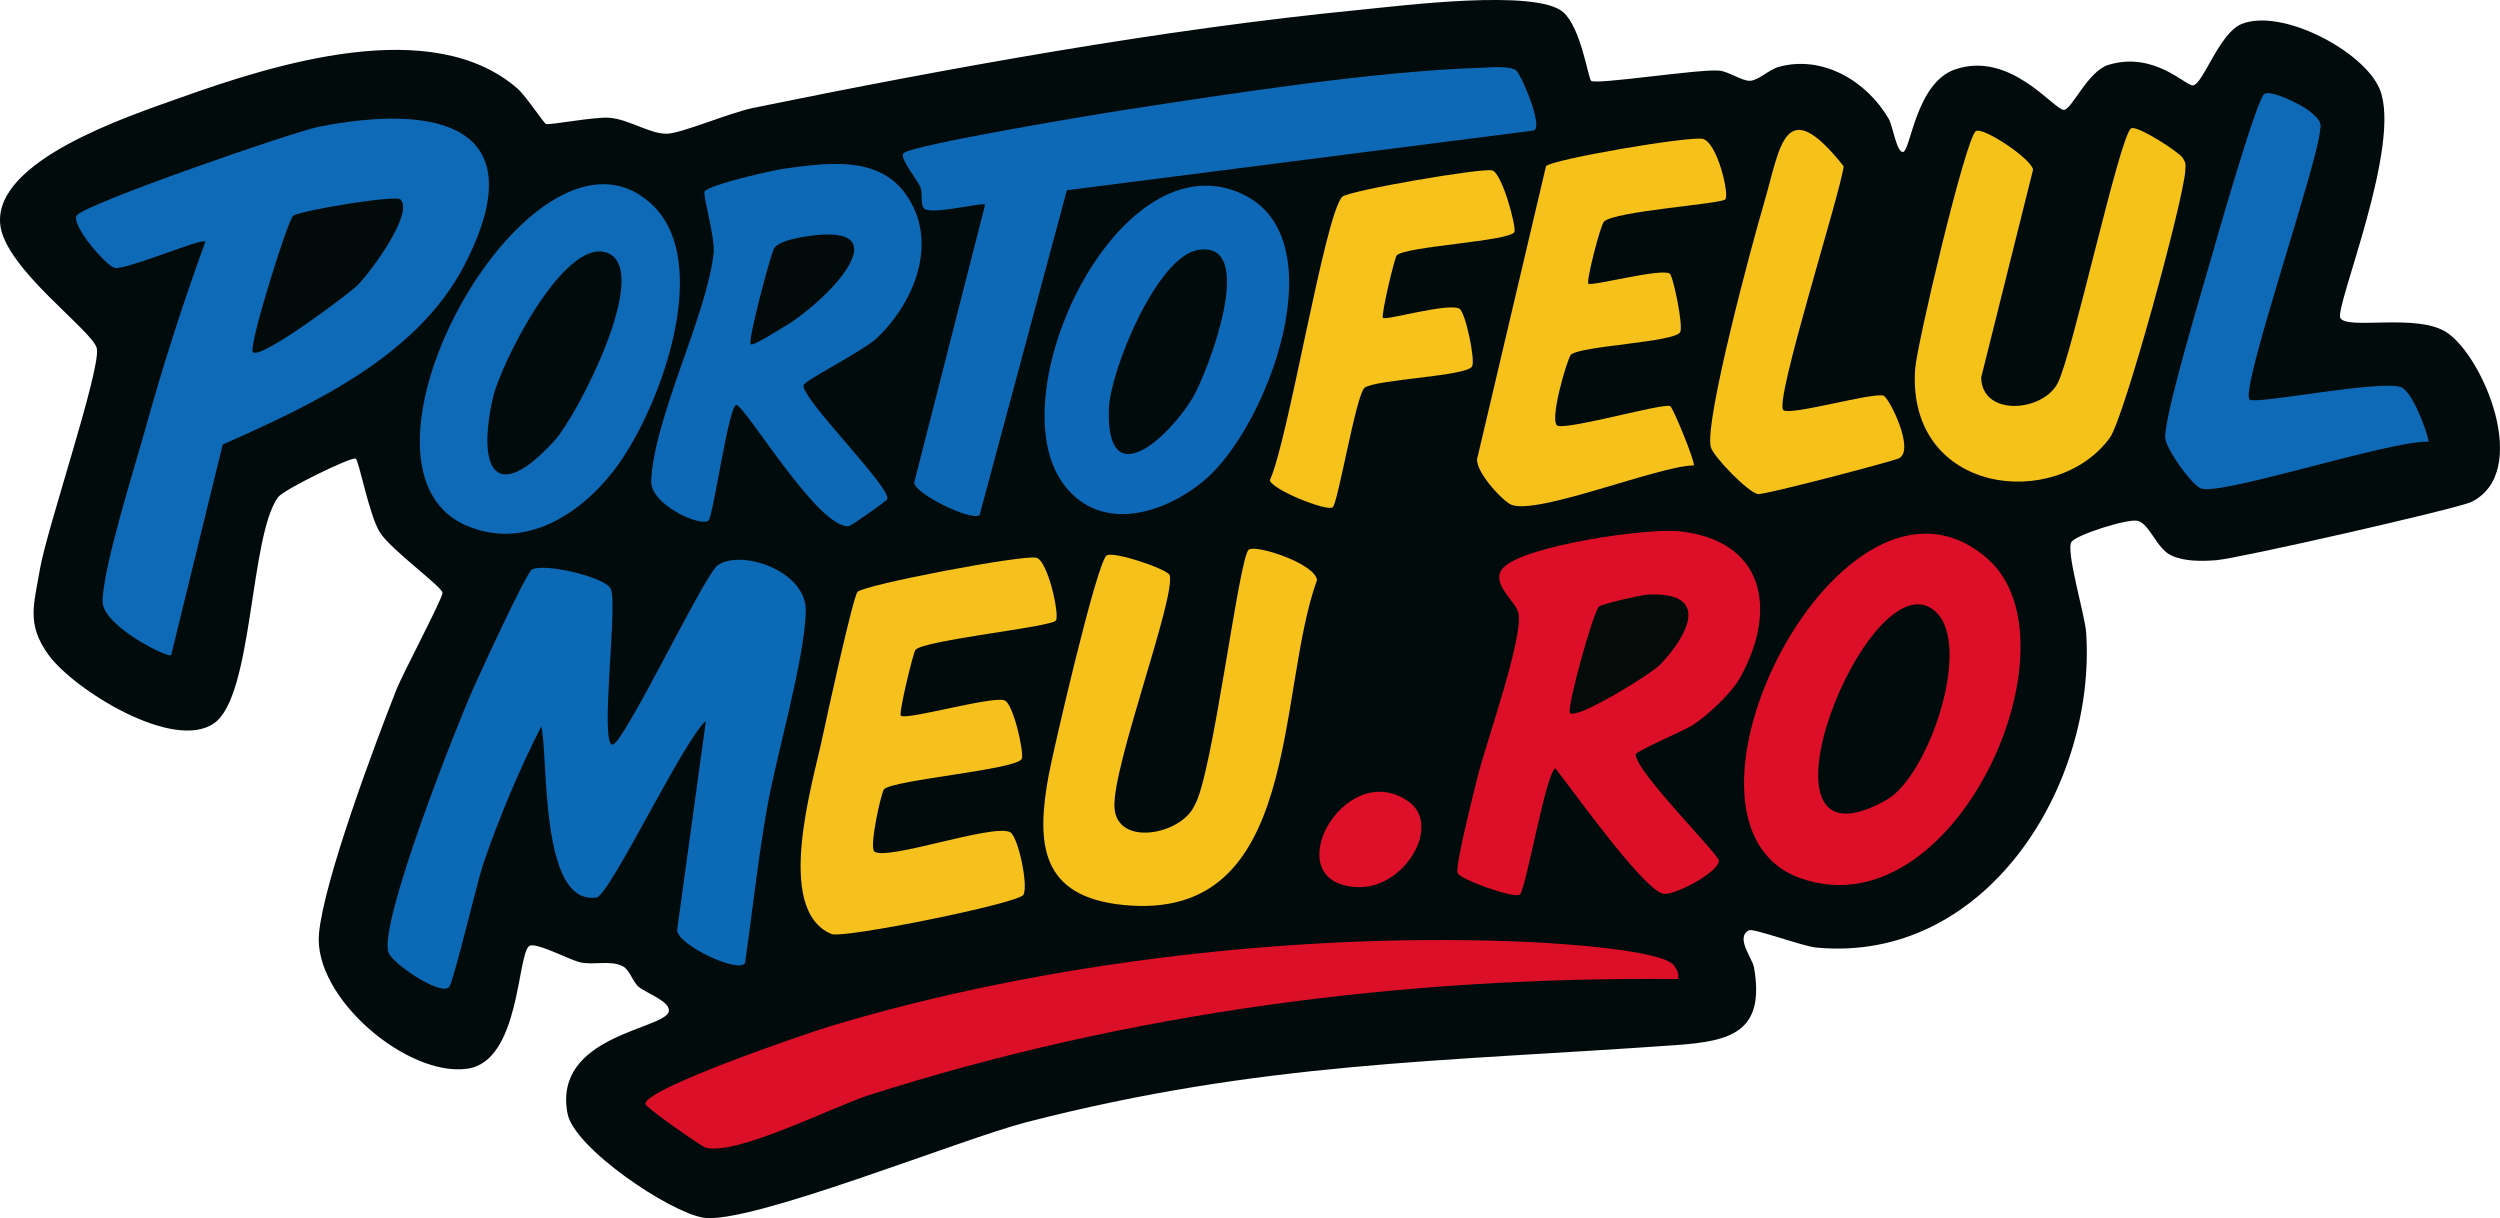 <svg xmlns="http://www.w3.org/2000/svg" viewBox="0 0 1898.09 924.85">
  <path fill="#020b0b" d="M1207.99 61.35c3.69 3.16 80.34-8.85 96.78-7.78 7.6.49 17.66 8.05 24.02 7.76s14.22-8.46 21.61-10.52c33.38-9.31 67.03 10.8 83.64 39.49 2.91 5.03 6.12 26.08 10.89 25.06 5.73-1.23 9.74-52.36 39.39-62.64 42-14.56 75.15 30.82 82.65 30.7 6-.1 18.14-29.4 33.86-34.18 34.71-10.56 58.62 16.11 64.15 15.61 7.56-.68 19.96-39.74 36.85-46.61 30.39-12.36 92.81 20.42 104.9 49.36 17.43 41.74-34.18 165.29-29.87 173.75 4.82 9.47 58.47-3.89 80.96 11.16 27.82 18.61 64.17 105.55 18.78 128.49-10.08 5.09-177.65 43.08-193.69 44.31-11 .84-24.05 1.14-34.33-3.55-11.27-5.14-16.47-24.25-25.7-26.34-7.61-1.72-45.68 10.35-50 15.85-4.9 6.24 10.14 55.61 11.03 69.16 7.65 116.56-76.2 251.26-205 239-10.11-.96-47.65-14.78-50.93-13.14-10.76 5.37 2.52 21.15 3.76 28.31 8.44 48.81-17.33 55.88-58.7 58.84-179.66 12.84-314.74 12.55-493.49 58.51-50.3 12.93-210.96 78.28-245.7 72.54-25.6-4.23-97.94-52.77-102.96-79.04-11.38-59.53 73.92-63.8 76.87-77.48 1.62-7.52-16.69-13.69-22.76-18.63-4.59-3.74-6.87-13.08-12.24-15.76-9.81-4.88-22.3-.42-32.91-3.09-7.64-1.93-33.46-15.52-37.99-12.28-9.34 6.7-6.94 87.36-46.85 93.18-45.66 6.66-117.51-54.18-112.8-102.79 3.97-40.98 42.32-143.29 58.83-185.17 4.53-11.5 34.98-69 34.95-73.27-.04-4.6-39.4-32.77-47.67-46.14-8.13-13.14-15.73-54.33-18.25-55.84-2.87-1.71-54.66 23.46-58.95 29.32-21.66 29.62-18.79 150.61-48.45 171.55-31.07 21.94-106.73-25.6-125.71-51.68-17.11-23.51-11.16-38.22-6.73-64.75 5.08-30.44 46.11-150.97 43.33-167.86-2.18-13.13-70.2-60.74-73.41-94.57-4.6-48.51 97.22-81.88 135.92-95.7 72.36-25.85 192.03-63.81 256.94-7.15 6.19 5.4 19.89 26.17 21.49 26.79 2.74 1.08 37.17-5.68 48.4-4.69 15.39 1.37 31.1 12.73 44.02 12.06 11.23-.58 47.7-16.03 64.67-19.5 147.59-30.18 311.6-60 461.42-74.58 30.68-2.98 133.64-16.17 153.97 1.94 13.42 11.96 18.87 50.14 21.02 51.98Z"/>
  <path fill="#0c69b5" d="M565.69 731.1c-4.71 8.31-51.04-13.54-51.6-24.8l21.85-158.91c-16.14 12.92-72.99 132.45-83.04 133.98-43.37 6.59-36.47-107.01-41.9-129.96-16.93 33.22-31.82 68.83-43.96 104.06-4.76 13.82-22.75 90.37-26.08 93.92-6.59 7.01-43.05-17.92-45.96-26.07-7.84-22 51.85-172.78 64.62-201.27 4.88-10.88 39.92-87.29 44.3-89.7 9-4.96 54.42 5.37 59.65 14.42 5.91 10.22-8.52 118.02 1.39 118.57 8.26.46 69.71-128.76 79.86-136.08 17.58-12.67 67.79 4.05 66.97 34.84-.99 37.24-22.05 108.06-29.31 148.81-6.95 39.03-11.16 78.95-16.8 118.19Z"/>
  <path fill="#0e69b6" d="M129.95 497.38c-2.47 2.42-52.2-22.13-52.06-40.87.19-25.42 24.62-102.58 32.66-131.55 13.23-47.74 28.5-95.05 45.41-141.57-2.87-2.87-59.79 21.71-68.88 19.97-6.23-1.19-33.33-32.44-28.84-39.72 5.19-8.41 164.06-63.46 183.64-67.35 89.44-17.74 165.77-1.87 110.82 104.82-35.73 69.37-115.75 106.24-183.61 136.39l-39.14 159.88Z"/>
  <path fill="#0d69b5" d="M743.71 391.14c-6.75 4.48-48.32-15.79-49.65-24.58l53.89-211.17c-2.06-2.02-40.04 7.82-46.12 3.12-3.33-2.58-.97-12.09-3.19-16.81-3.09-6.53-15.87-21.76-12.66-25.31 5.72-6.31 147.57-29.82 167.17-32.83 82.11-12.59 190.2-29.53 271.87-32.13 6.99-.22 20.3-1.63 25.95 1.94 3.63 2.29 20.9 42.72 13.67 45.69l-354.63 45.37-66.3 246.71Z"/>
  <path fill="#dc0f28" d="M1273.97 743.37c-207.56-2.17-417.21 25.06-614.45 88.18-27.04 8.65-101.18 46.47-123.95 39.67-3.2-.96-45.26-30.22-45.54-33.02-1.15-11.57 123.51-53.96 139.07-58.68 163.96-49.74 362.46-72.3 533.93-64.21 18.11.86 99.8 5.76 108.07 17.93 2.41 3.55 3.67 5.52 2.87 10.13Z"/>
  <path fill="#dd0f28" d="M1321.13 514.54c-6.61 11.88-24.48 28.49-36.02 36.01-6.07 3.96-43.1 19.71-43.21 22.2-.53 12.54 62.73 75.56 63.1 80.66.61 8.39-35.05 27.7-42.96 24.99-16.18-5.56-68.09-78.58-81.11-95.04-7.23 2.7-22.35 92.18-27.08 95.89-4.07 3.18-45.79-11.69-47.21-16.47-1.8-6.04 12.75-62.95 15.46-73.89 5.9-23.8 34.72-105.12 30.76-123.42-1.99-9.17-22.97-23.65-10.86-35.07 17.37-16.37 108.42-29.64 132.97-27.03 64.99 6.92 74.81 59.69 46.17 111.16Z"/>
  <path fill="#0d69b6" d="M686.91 146.42c26.91 36.24 7.46 83.61-21.95 110.95-9.33 8.68-54.32 31.79-54.92 34.99-1.92 10.21 67.03 78.12 63.52 86.63-.68 1.64-27.24 20.2-29 20.43-22.9 2.96-79.22-92.27-85.6-92.02-5.64.21-17.56 85.04-21.09 87.87-6.09 4.88-44.31-12.09-43.44-30.36 2.32-48.61 42.01-124.65 47.39-172.67 1.27-11.35-8.47-44.89-6.88-46.91 4.19-5.33 51.52-16.04 60.69-17.29 31.22-4.26 70.11-10.15 91.3 18.39Z"/>
  <path fill="#f6c11c" d="M801.69 471.1c-3.28 5-100.43 14.83-106.67 22.33-1.64 1.97-12.92 48.2-11.04 49.94 3.99 3.68 68.56-14.92 78.54-11.68 6.94 2.25 15.15 40.17 13.27 44.4-3.67 8.28-96.66 15.82-104.58 23.08-2.01 1.84-11.54 44.17-7.36 47.33 9.53 7.23 88.58-20.89 102.84-14.82 6.21 2.65 14.31 40.79 10.29 47.71-3.76 6.47-136.92 33.48-145.76 29.74-43.77-18.53-14.02-114.78-6.62-150.11 2.82-13.45 22.87-105.21 26.42-109.58 4.36-5.37 126.42-28.61 135.88-25.98 8.76 2.43 17.68 43.27 14.8 47.66Z"/>
  <path fill="#dd0f28" d="M1509.09 424.3c72.71 63.93-25.16 284.54-142.43 242.34-116.95-42.08 32.88-338.65 142.43-242.34Z"/>
  <path fill="#f6c11a" d="M840.26 421.69c5.67-3.38 46.63 10.64 47.81 15.04 4.6 17.21-43.44 144.49-41.94 176.02 1.46 30.69 51.09 20.98 60.84-1.35 13.5-21.71 33.56-187.45 41.02-193.98 5.05-4.42 50.47 10.38 51.93 22.99-31.4 86.47-11.2 259.96-146.69 246.71-63.62-6.22-66.56-46.79-57.05-98.52 3.34-18.15 36.67-162.49 44.08-166.91Z"/>
  <path fill="#f5c21a" d="M1657.32 120c2.62 4.37 2.03 4.75 1.83 9.41-.9 20.92-46.39 187.98-57.26 202.92-40.75 56.01-154.04 43.22-147.88-51.88 1.17-18.07 38.33-175.74 46.13-180.88 5.39-3.55 42.26 21.03 43.44 29.25l-39.41 157.81c.68 30.01 46.93 26.1 58.18 4.15 10.95-21.21 47.06-188.17 55.69-193.34 4.45-2.66 36.62 18.14 39.27 22.55Z"/>
  <path fill="#0e69b6" d="M465.09 358.48c-26.49 33.58-68.38 59.34-111.52 40.3-104.96-46.33 52.49-327.13 141.46-243.46 47.77 44.93 4.56 159.44-29.93 203.16Z"/>
  <path fill="#f6c11b" d="M1309.92 151.35c-3.06 3.54-84.07 8.9-92.1 16.89-2.75 2.74-13.69 45.22-11.84 47.13 2.16 2.23 55.04-11.89 61.7-7.69 2.6 1.64 10.45 39.39 8.01 44.44-3.71 7.7-74.97 10.4-82.91 17.07-2.64 2.22-17.54 52.66-9.86 54.18 11.1 2.21 79.99-17.51 85.16-15.04 2.19 1.05 19.32 43.07 17.9 45.03-27.11.4-119.27 38.18-138.76 29.76-6.36-2.75-29.42-27.01-25.27-36.65l51.83-220.28c4.33-5.19 109.37-23.16 119.12-20.73 10.94 2.74 20.22 42.19 17.03 45.88Z"/>
  <path fill="#0d69b7" d="M914.86 364.25c-29.91 25.48-78.41 41.13-106.84 4.08-52.23-68.09 42.1-266.79 136.42-220.42 70.51 34.67 18.05 175.76-29.58 216.34Z"/>
  <path fill="#0e69b6" d="M1753.18 84.16c3.72 3.07 10.32 7.86 8.43 13.66-1.29 25.16-61.34 198.23-53.64 205.55 4.17 3.96 97.63-14.92 114.56-9.54 8.82 2.81 19.71 32.21 21.44 41.53-28.6-1.28-155.3 40.55-172.55 35.6-7.08-2.03-27.04-30.35-27.5-38.43-.94-16.34 27.71-111.26 34.17-134.02 4.49-15.8 35.03-122.56 40.98-127.1 4.94-3.78 29.2 8.7 34.11 12.76Z"/>
  <path fill="#f6c21b" d="M1060.45 193.88c-1.67 1.77-12.11 45.7-10.47 47.49 1.97 2.15 49.71-11.68 58-7.02 4.67 2.63 12.19 38.58 9.71 43.76-3.64 7.62-73.43 9.85-81.67 16.32-6.4 5.02-20.28 88.27-24.25 90.78-4.96 3.13-46.4-13.63-47.67-20.63 13.99-29.85 41.56-200.87 54.93-215.13 4.42-4.71 106.38-22.17 113.93-20.07 7.55 2.11 18.46 43.04 16.84 46.71-3.12 7.08-82.84 10.9-89.35 17.79Z"/>
  <path fill="#f6c21a" d="M1353.97 311.36c5.2 4.55 68.54-13.86 76.14-10.9 4.25 1.66 24.22 41.56 11.49 47.56-4.98 2.35-101.25 27.64-106.73 27.11-7.12-.69-34.13-28.49-35.97-35.68-5.02-19.56 31.84-156.3 40.07-184.07 12.88-43.51 15.23-86.49 60.82-29.14-2.88 22.03-52.99 178.84-45.81 185.12Z"/>
  <path fill="#dd0f29" d="M1069.1 608.3c26.17 18.08-2.76 66.47-38.15 65.24-63.6-2.21-10.79-99.05 38.15-65.24Z"/>
  <path fill="#020b0a" d="M303.97 151.37c10.85 10.58-23.6 56.31-32.17 64.85-7.2 7.17-74.13 57.23-79.83 51.14-3.68-3.94 26.4-99.97 30.54-103.43 4.89-4.09 77.91-16.02 81.46-12.56Z"/>
  <path fill="#040b08" d="M1260.86 504.24c-7.11 7.58-63.96 42.38-68.88 37.13-2.87-3.07 17.78-77.47 22.08-80.9 2.66-2.12 32.21-8.81 36.94-9.04 48.21-2.35 30.72 30.59 9.87 52.82Z"/>
  <path fill="#020a0a" d="M594.89 248.31c-3 1.71-23.29 14.87-24.92 13.06-2.52-2.8 15.67-70.05 17.87-73.11 3.71-5.17 17.18-7.65 23.36-8.64 78.03-12.55 14.37 51.23-16.3 68.69Z"/>
  <path fill="#010b0b" d="M1469.25 464.09c28.84 25.45-4.91 125.15-36.86 143.18-113.36 63.96-13.29-187.44 36.86-143.18ZM421.04 334.51c-43.74 47.98-59.21 23.85-46.94-31.99 5.58-25.38 53.67-121.91 86.46-110.73 35.52 12.11-22.25 123.78-39.51 142.72ZM909.43 189.79c46.36-8.15 7.28 93.46-3.87 112.2-17.36 29.19-66.01 75.13-63.66 8.33 1.01-28.74 36.04-115 67.53-120.53Z"/>
</svg>
